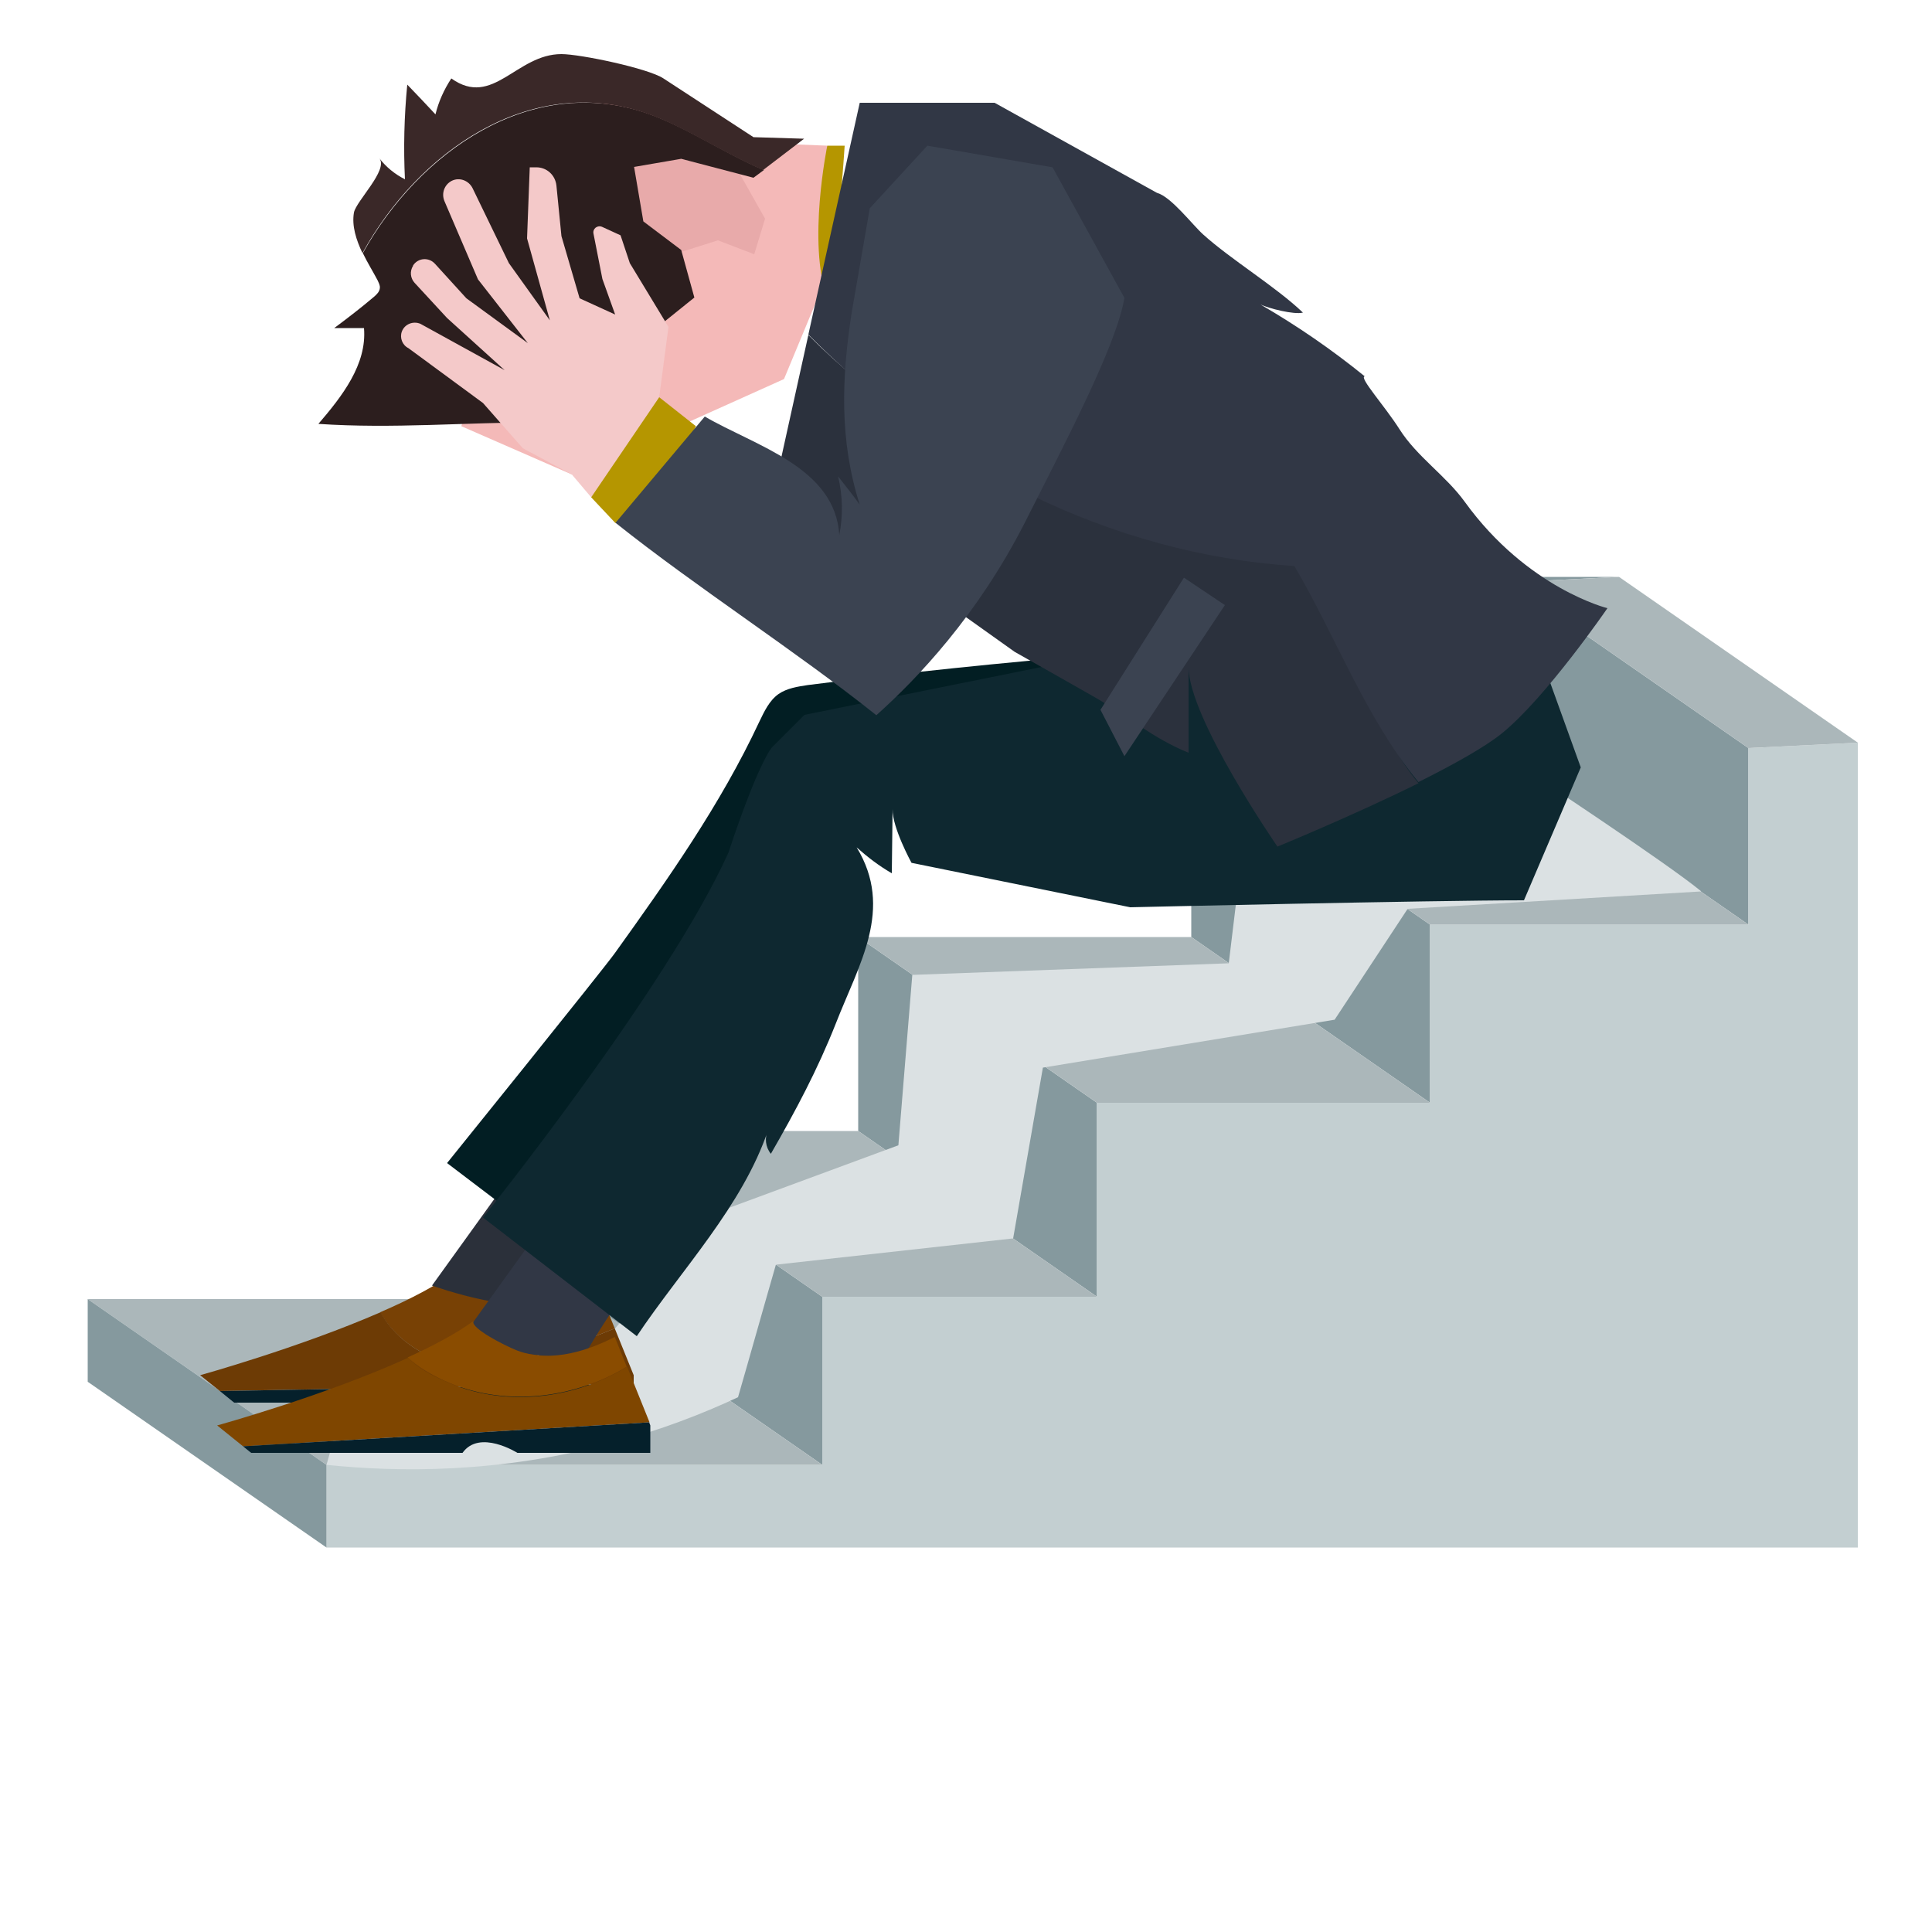 <?xml version="1.0" encoding="utf-8"?>
<!-- Generator: Adobe Illustrator 21.0.0, SVG Export Plug-In . SVG Version: 6.00 Build 0)  -->
<svg version="1.1" id="Layer_1" xmlns="http://www.w3.org/2000/svg" xmlns:xlink="http://www.w3.org/1999/xlink" x="0px" y="0px"
	 viewBox="0 0 500 500" style="enable-background:new 0 0 500 500;" xml:space="preserve">
<style type="text/css">
	.st0{display:none;}
	.st1{display:inline;opacity:0.85;fill:#C2EFEE;enable-background:new    ;}
	.st2{fill:#85999E;}
	.st3{fill:#C3CFD1;}
	.st4{fill:#ABB7BA;}
	.st5{fill:#DBE1E3;}
	.st6{fill:#784105;}
	.st7{fill:#6D3B05;}
	.st8{fill:#05202B;}
	.st9{fill:#2B303A;}
	.st10{fill:#313745;}
	.st11{fill:#021E23;}
	.st12{fill:#0E2830;}
	.st13{fill:#F4B9B8;}
	.st14{fill:#E8AAAA;}
	.st15{fill:#2C1E1E;}
	.st16{fill:#3A2828;}
	.st17{fill:#F4C9C9;}
	.st18{fill:#B59600;}
	.st19{fill:#2B313D;}
	.st20{fill:#3B4351;}
	.st21{fill:#7F4600;}
	.st22{fill:#8A4C00;}
</style>
<g id="Background" class="st0">
	<rect class="st1" width="500" height="500"/>
</g>
<g id="Designed_by_freepik">
</g>
<g id="_x31__4_">
	<polygon class="st2" points="397.8,149.3 390.7,150.7 419,149.3 	"/>
	<polygon class="st2" points="452.5,193.6 390.7,150.7 390.7,196.4 390.7,196.4 452.5,239.3 	"/>
	<polygon class="st2" points="283.9,285.4 222.1,242.5 222.1,292.7 222.1,292.7 283.9,335.6 	"/>
	<polygon class="st2" points="212.8,335.6 151,292.7 151,336.2 151,336.2 212.8,379.1 	"/>
	<polygon class="st2" points="370.1,239.3 308.3,196.4 308.3,242.5 308.3,242.5 370.1,285.4 	"/>
	<polygon class="st3" points="452.5,193.6 452.5,239.3 370.1,239.3 370.1,285.4 283.9,285.4 283.9,335.6 212.8,335.6 212.8,379.1 
		84.5,379.1 84.5,400.5 480.8,400.5 480.8,192.2 	"/>
	<polygon class="st4" points="452.5,239.3 390.7,196.4 308.3,196.4 308.3,196.4 308.3,196.4 370.1,239.3 	"/>
	<polygon class="st4" points="370.1,285.4 308.3,242.5 222.1,242.5 222.1,242.5 222.1,242.5 283.9,285.4 	"/>
	<polygon class="st4" points="283.9,335.6 222.1,292.7 151,292.7 151,292.7 151,292.7 212.8,335.6 	"/>
	<polygon class="st4" points="84.5,379.1 212.8,379.1 151,336.2 22.7,336.2 	"/>
	<polygon class="st2" points="22.7,336.2 22.7,357.6 84.5,400.5 84.5,379.1 	"/>
	<polygon class="st4" points="480.8,192.2 419,149.3 390.7,150.7 452.5,193.6 	"/>
</g>
<path id="_x32__4_" class="st5" d="M321.8,217.9l-3.8,31.4l-81.9,3l-3.6,44.1l-48.2,17.8l-25.2,29.7l0.1,2.2l-67.6,7.7l-7.1,25.3
	c18.4,1.9,44.5,2.3,74.1-5.7c12.4-3.3,23.2-7.5,32.4-11.8c3.3-11.4,6.5-22.9,9.8-34.3l61.4-6.8l7.7-44.2l75.5-12.4l18.9-28.7l76-4.5
	c-8.8-7.3-45.7-31.6-45.7-31.6S324.8,215.2,321.8,217.9z"/>
<path class="st6" d="M130.3,353.1c10-2.4,19.6-5.5,28.8-9.3l-4.4-10.8c0,0-37.6-2.5-36.6-4c-5,3.6-12,7.3-19.7,10.6
	C104.2,350.1,118,355.8,130.3,353.1z"/>
<path class="st7" d="M130.3,353.1c-12.3,2.7-26.1-3-31.8-13.5c-21.1,9.2-46.7,16.3-46.7,16.3l5.1,4.1l107.1-2v-2.1l-4.9-12.1
	C149.9,347.6,140.3,350.7,130.3,353.1z"/>
<path class="st8" d="M56.9,360l3.7,3h54.7c4.4-6.2,14.2,0,14.2,0H164v-4.9L56.9,360z"/>
<path class="st9" d="M132.1,304.5l-20.3,28.2c0,0,24.8,9,32.7,2.8c6.7-11.6,23.9-34.6,23.9-34.6L132.1,304.5z"/>
<path class="st10" d="M140,317.8L119.7,346c0,0,24.8,9,32.7,2.8c6.7-11.6,23.8-34.6,23.8-34.6L140,317.8z"/>
<path class="st11" d="M115.7,301c0,0,40.1-49.7,43.4-54.3c13.7-19.1,27.4-38.5,37.4-59.9c1.3-2.7,2.6-5.5,5-7.2
	c2.2-1.5,4.9-1.9,7.5-2.3c25.1-3.2,50.3-5.8,75.5-7.9c0.4,4.7,0.8,9.5-0.6,14.1c-1.3,4.5-4.8,8.7-9.5,9.5c-3.4,0.6-6.8-0.7-10.2-1.5
	c-10.6-2.5-22,0-31.6,5.1c-9.6,5.1-17.7,12.8-24.9,21c-11.6,13.3-17.3,30.1-23.7,46.3c-8.3,20.9-23.4,44.1-31.7,64.9L115.7,301z"/>
<path class="st12" d="M393.3,154.8l15.8,43.8l-14.7,34.4c-24,0-101.9,1.8-101.9,1.8l-56.6-11.5c0,0-5-9.1-4.9-13.9
	c-0.1,5.5-0.1,11.1-0.2,16.6c-3.3-1.9-6.3-4.2-9.1-6.7c9.7,15.9,0.6,30.2-5.4,45.6c-4.7,11.9-10.4,22.6-16.8,33.7
	c-1.4-1.7-1.7-4.2-0.7-6.2c-6.6,19.7-22.5,36.2-34,53.4L125,315.1c0,0,47.7-59.4,63.5-94.4c7.9-23.8,11.3-27.3,11.3-27.3l8.4-8.4
	l124.9-25.2L393.3,154.8z"/>
<polygon class="st13" points="196.6,37 186.9,37 174.7,26.7 147.5,26.7 138.5,37 134,58.4 119.4,110.3 148,122.8 202.9,98.1 
	218.6,60.3 214.1,37.7 "/>
<polygon class="st14" points="190.5,43.3 154.6,38.1 157.3,56.6 174.4,65.8 185.8,62.2 195.2,65.8 198,56.6 "/>
<path class="st15" d="M93.9,65.5c1.2,2.5,2.7,4.9,3.8,7c0.3,0.7,0.7,1.3,0.6,2.1c-0.1,0.9-0.8,1.6-1.5,2.2
	c-3.3,2.8-6.8,5.5-10.3,8.1c2.6,0,5.1,0,7.7,0c0.8,9.4-5.7,17.7-11.8,24.8c19.2,1.3,38.1-0.4,57.2-0.4l40.1-32.3l-3.4-12.3l-9.8-7.4
	l-2.4-14.1l12.2-2.1L195,46l2.7-2c-10.4-4.4-20.2-11.2-30.3-14.7C137.2,19,108.4,39.4,93.9,65.5z"/>
<path class="st16" d="M195,35.5l-23.3-15.2c-3.9-2.6-21.5-6.3-26.4-6.3c-11.7,0-17.7,14-28.5,6.3c-1.9,2.9-3.3,6-4.1,9.3
	c-2.4-2.6-4.8-5.1-7.3-7.7c-0.8,8.2-1,16.4-0.6,24.5c-2.6-1.3-4.9-3.2-6.6-5.4c2.3,3-6,11-6.6,14c-0.6,3.5,0.6,7.1,2.2,10.5
	c14.4-26.1,43.2-46.6,73.4-36.2c10.1,3.5,19.9,10.3,30.3,14.7l10.6-8.1L195,35.5z"/>
<path class="st17" d="M153,128.7l-5-5.9l-12.7-6.8L125,104.3l-19.3-14.2c-1.6-0.8-2.3-2.7-1.7-4.3l0,0c0.7-1.9,2.9-2.8,4.8-2
	l21.8,12l-14.9-13.5l-8.4-9.1c-1.1-1.2-1.3-3-0.4-4.4l0-0.1c1.3-2,4.1-2.2,5.7-0.4l8.1,8.9l15.9,11.6l-12.9-16.5L115,52
	c-0.8-2,0-4.2,1.9-5.2l0,0c2-1,4.4-0.1,5.4,1.9l9.4,19.4l10.6,14.8l-5.9-21.2l0.7-18.4h1.7c2.7,0,4.9,2,5.2,4.7l1.3,13.1l4.7,16.1
	l9.2,4.2l-3.3-9.2l-2.3-11.7c-0.3-1.3,1-2.3,2.2-1.8l4.8,2.2l2.4,7.2l10,16.5l-2.4,18.2l5.7,6.6L153,128.7z"/>
<polygon class="st18" points="170.6,102.8 153,128.7 159.2,135.3 166.5,137.5 180.1,110.3 "/>
<path class="st18" d="M214.1,37.7c0,0-5.2,25.2,0,39.4c2.6-9.7,4.5-39.4,4.5-39.4H214.1z"/>
<path class="st19" d="M209.2,86.7l-9.3,42.1l39.4,23.3l23.3,16.6c0,0,20.2,11.4,20.3,11.5c8.3,4.7,15.8,11.1,24.7,14.6
	c0-7.4,0-14.8,0-22.2c0,13.2,23,46.5,23,46.5s19.5-8,36.5-16.4c-13.6-16.4-18.9-42.7-29.5-60.7C289.6,138.5,242.8,120.6,209.2,86.7z
	"/>
<path class="st10" d="M416,157.4c0,0-20.7-5.1-36.9-27.5c-4.9-6.8-12.4-11.7-16.9-18.8c-3.8-6-10.6-13.5-9-13.7
	c-8.5-6.9-17.5-13.1-27-18.6c2.1,1,8.7,2.7,11,2.1c-7-6.7-18.6-13.7-25.8-20.2c-2.8-2.5-8.3-9.8-12-10.8c0,0-42-23.3-42-23.3h-34.9
	l-13.3,60c33.6,33.9,77.8,56.7,125.8,59.9c10.6,18,18.5,39.5,32.1,55.9c9-4.5,17.3-9.1,21.7-12.7C400.3,180.3,416,157.4,416,157.4z"
	/>
<path class="st20" d="M220.4,81l4.7-27.1l14.9-16.2l32.4,5.6L291,77.1c-2.1,12.6-16.2,39.1-25.8,58.2
	c-12.3,24.1-27.8,40.3-38.4,49.8c-20.8-16.6-46.7-33.2-67.5-49.8l23.1-27.5c13,7.6,33.8,13.1,34.8,30.7c1-5,0.9-10.2-0.3-15.2
	c1.9,2.4,3.8,4.8,5.6,7.3C217.2,114,217.8,97.8,220.4,81z"/>
<path class="st21" d="M115.3,357.5c-3.3-1.4-6.9-3.3-9.7-6.1c-21.5,9.8-49.4,17.5-49.4,17.5l6.7,5.4l105.2-6.2l-5.8-14.4
	C148,362.5,129.8,364.1,115.3,357.5z"/>
<path class="st22" d="M133.8,349.5c-3.5-1.4-11.8-5.7-11.3-7.5c0,0,0,0,0-0.1c-4.4,3.2-10.4,6.4-17,9.4c2.9,2.7,6.4,4.6,9.7,6.1
	c14.5,6.6,32.7,5,47-3.7l-3.1-7.7C153.1,349.1,142.9,353,133.8,349.5z"/>
<path class="st8" d="M62.9,374.3L65,376h54.7c4.4-6.2,14.2,0,14.2,0h34.4v-7.1l-0.3-0.8L62.9,374.3z"/>
<polygon class="st20" points="306.4,149.5 284.8,183.7 291,195.7 317,156.6 "/>
</svg>
